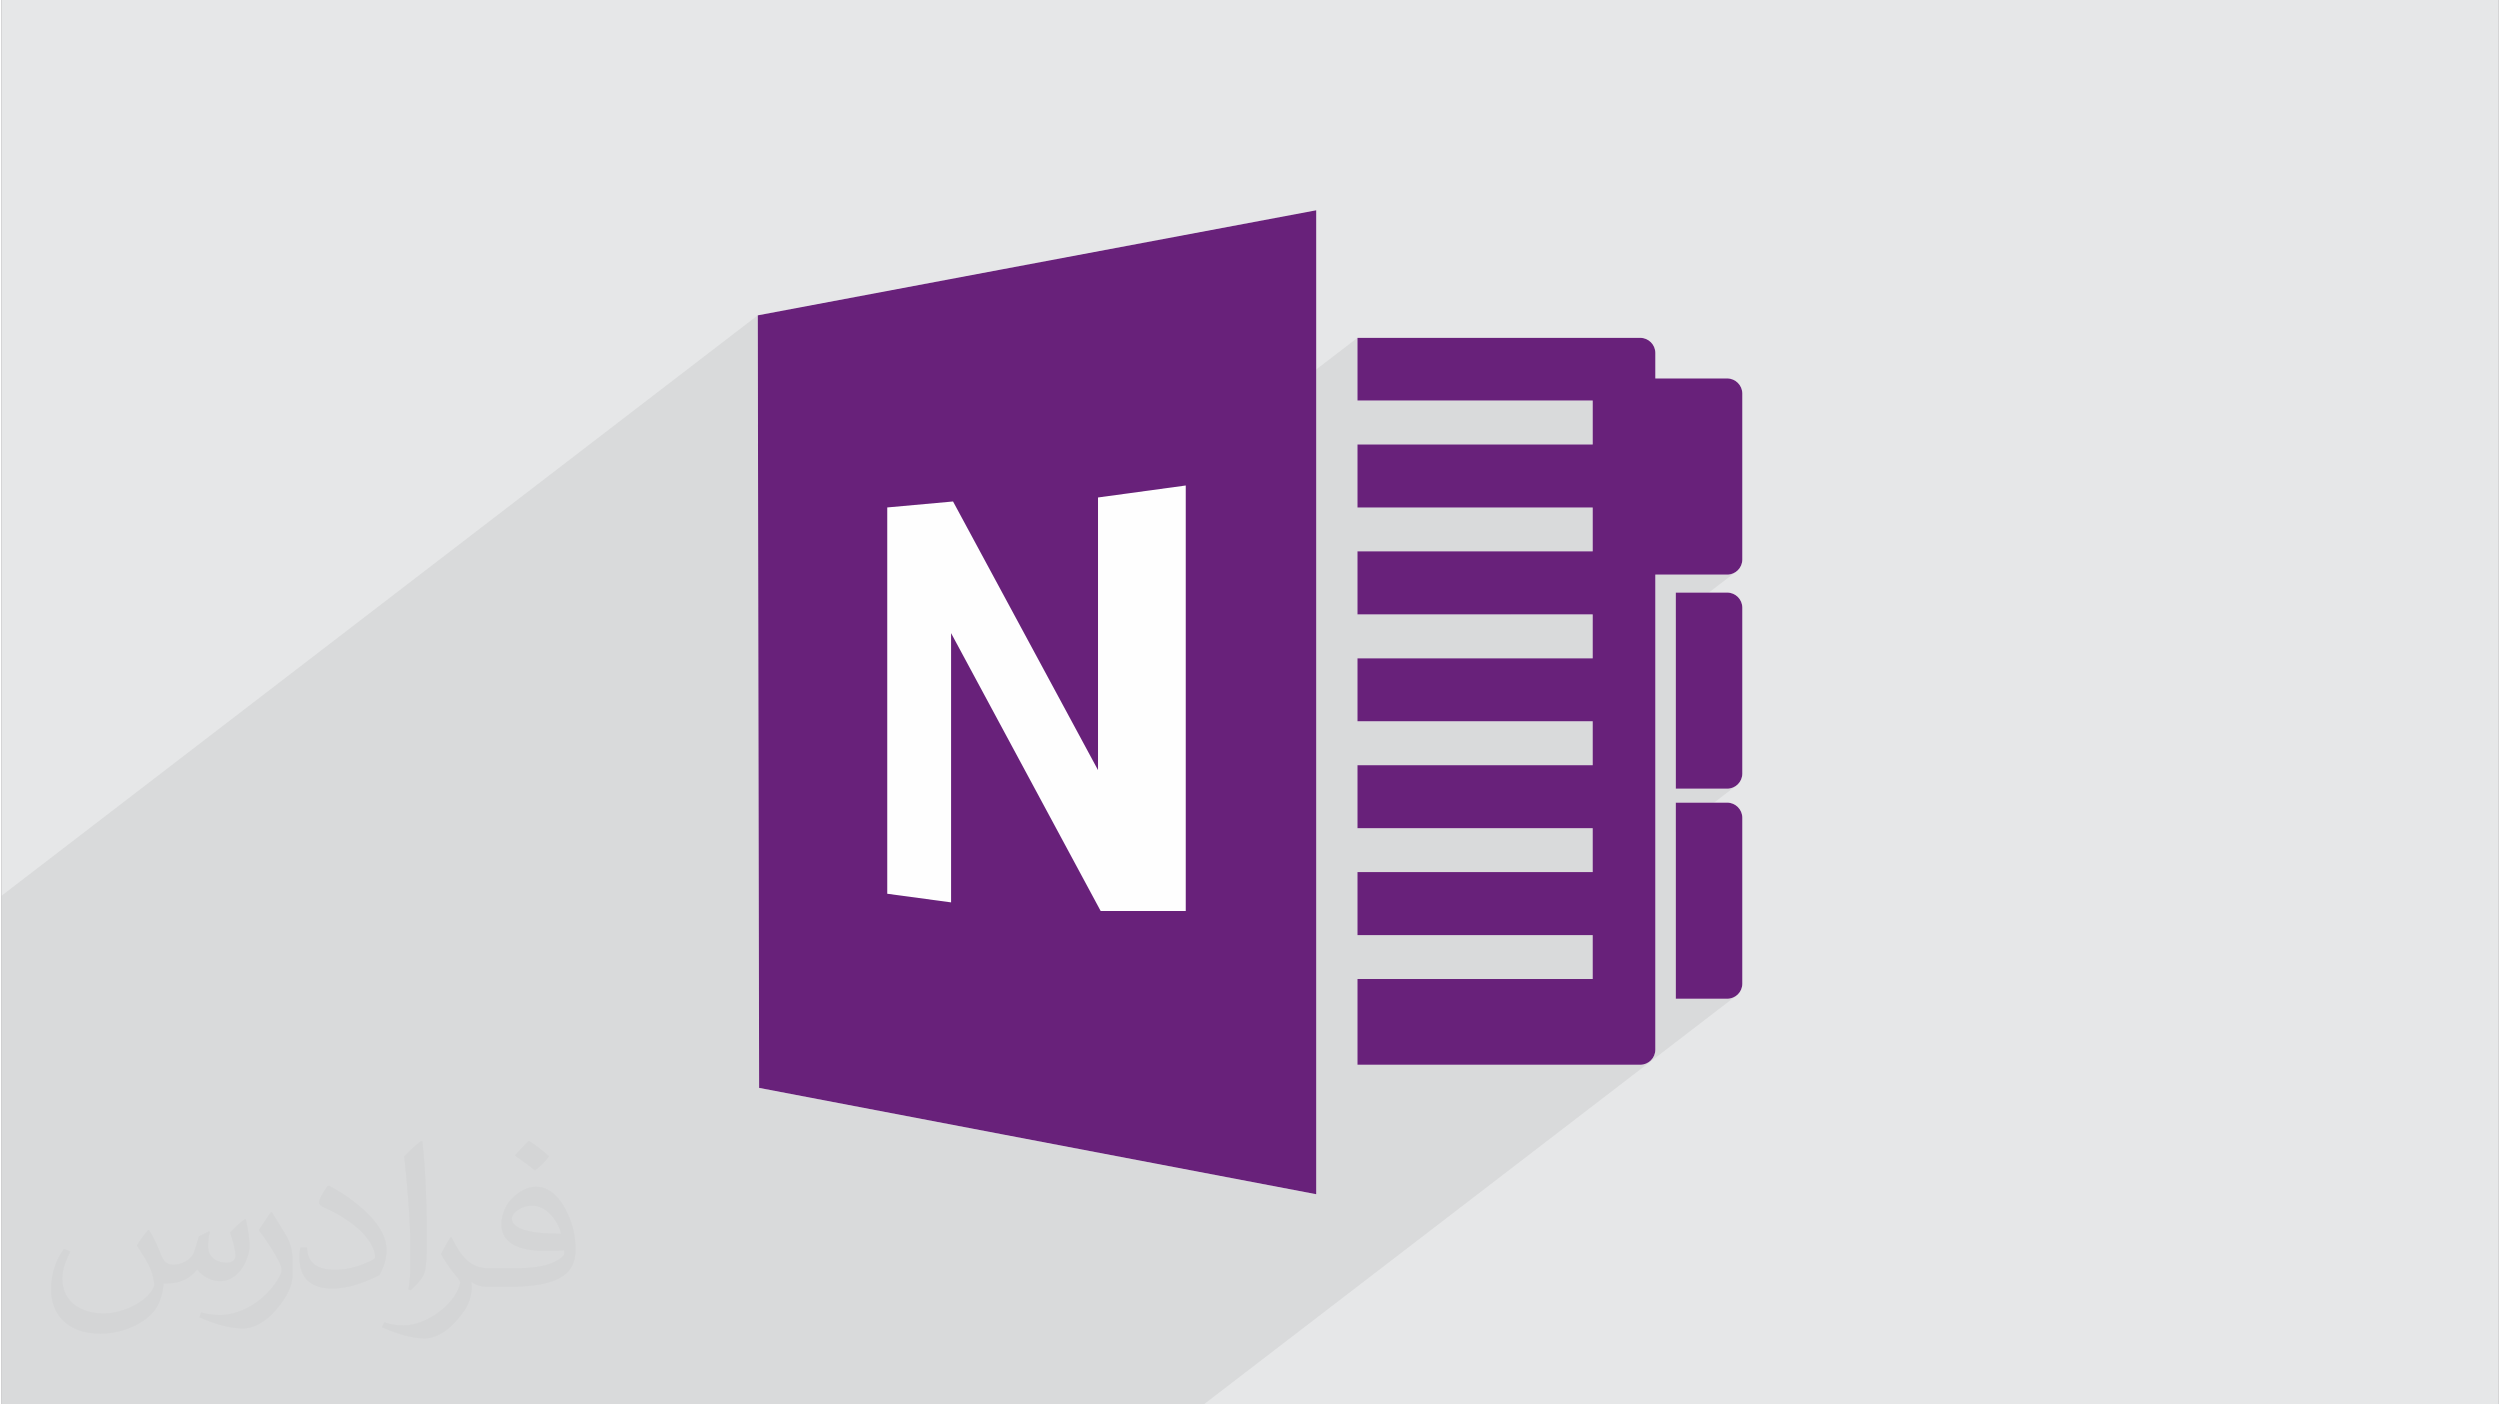 <?xml version="1.0" encoding="UTF-8"?>
<!DOCTYPE svg PUBLIC "-//W3C//DTD SVG 1.0//EN" "http://www.w3.org/TR/2001/REC-SVG-20010904/DTD/svg10.dtd">
<!-- Creator: CorelDRAW 2017 -->
<svg xmlns="http://www.w3.org/2000/svg" xml:space="preserve" width="356px" height="200px" version="1.0" shape-rendering="geometricPrecision" text-rendering="geometricPrecision" image-rendering="optimizeQuality" fill-rule="evenodd" clip-rule="evenodd"
viewBox="0 0 35600 20025"
 xmlns:xlink="http://www.w3.org/1999/xlink">
 <rect x="0" y="0" width="35600" height="20025" fill="#808080" stroke="none"/>
 <g id="Layer_x0020_1">
  <g id="_2032385595552">
   <path fill="#E6E7E8" d="M0 0l35600 0 0 20025 -35600 0 0 -20025z"/>
   <path fill="#373435" fill-opacity="0.031" d="M2102 17538c67,103 111,202 155,311 31,64 48,183 198,183 44,0 107,-14 163,-45 63,-33 111,-82 135,-159l61 -201 145 -72 10 10c-19,76 -24,148 -24,206 0,169 145,233 262,233 68,0 128,-33 128,-95 0,-81 -34,-216 -78,-338 68,-68 136,-136 214,-191l12 6c34,144 53,286 53,381 0,92 -41,195 -75,263 -70,132 -194,237 -344,237 -114,0 -240,-57 -327,-163l-5 0c-83,101 -209,194 -412,194l-63 0c-10,134 -39,229 -82,313 -122,237 -480,404 -817,404 -470,0 -705,-272 -705,-632 0,-223 72,-431 184,-577l92 37c-70,134 -116,261 -116,385 0,338 274,499 591,499 293,0 657,-188 722,-404 -24,-237 -114,-348 -250,-565 42,-72 95,-144 160,-220l13 0zm5414 -1273c99,62 196,136 290,221 -53,74 -118,142 -201,201 -94,-76 -189,-142 -286,-212 66,-74 131,-146 197,-210zm51 925c-160,0 -291,105 -291,183 0,167 320,219 702,217 -48,-196 -215,-400 -411,-400zm-359 894c208,0 390,-6 528,-41 155,-39 286,-118 286,-171 0,-15 0,-31 -5,-46 -87,9 -186,9 -274,9 -281,0 -496,-64 -581,-223 -22,-43 -36,-93 -36,-148 0,-153 65,-303 181,-406 97,-84 204,-138 313,-138 196,0 354,159 463,408 60,136 101,292 101,490 0,132 -36,243 -118,326 -153,148 -434,204 -865,204l-197 0 0 0 -51 0c-106,0 -184,-19 -244,-66l-10 0c2,24 5,49 5,72 0,97 -32,220 -97,319 -192,286 -400,410 -579,410 -182,0 -405,-70 -606,-161l36 -70c66,27 155,45 279,45 325,0 751,-313 804,-617 -12,-25 -33,-58 -65,-93 -94,-113 -155,-208 -211,-307 49,-95 92,-171 134,-239l16 -2c139,282 265,445 546,445l43 0 0 0 204 0zm-1406 299c24,-130 26,-276 26,-412l0 -202c0,-377 -48,-925 -87,-1281 68,-75 163,-161 238,-219l21 6c51,449 64,971 64,1450 0,126 -5,250 -17,340 -8,114 -73,200 -214,332l-31 -14zm-1447 -596c7,177 94,317 397,317 189,0 349,-49 526,-133 31,-15 48,-33 48,-50 0,-111 -84,-257 -228,-391 -138,-126 -322,-237 -494,-311 -58,-25 -77,-52 -77,-76 0,-52 68,-159 123,-235l20 -2c196,103 416,255 579,426 148,157 240,315 240,488 0,128 -39,250 -102,361 -216,109 -446,191 -674,191 -276,0 -465,-129 -465,-434 0,-33 0,-85 12,-151l95 0zm-500 -502l172 278c63,103 121,214 121,391l0 227c0,183 -117,379 -306,572 -147,132 -278,188 -399,188 -180,0 -386,-56 -623,-159l26 -70c76,21 163,37 270,37 341,-2 690,-251 850,-556 19,-35 27,-68 27,-91 0,-35 -20,-74 -34,-109 -87,-165 -184,-315 -291,-453 56,-88 111,-173 172,-257l15 2z"/>
   <path fill="#373435" fill-opacity="0.078" d="M24724 8156l-853 654 0 2435 733 0 43 -4 40 -13 37 -20 -853 655 0 2377 733 0 43 -4 40 -13 37 -19 -7585 5821 -14 0 -791 0 -1495 0 -58 0 -815 0 -730 0 -215 0 -225 0 -105 0 -260 0 -450 0 -553 0 -618 0 -198 0 -617 0 -553 0 -183 0 -435 0 -36 0 -161 0 -465 0 -153 0 -292 0 -261 0 -618 0 -197 0 -618 0 -553 0 -551 0 -67 0 -197 0 -444 0 -174 0 -189 0 -364 0 -815 0 -1171 0 -815 0 -683 0 0 -143 0 -227 0 -237 0 -326 0 -1529 0 -635 0 -4157 10781 -8275 1 172 0 173 0 172 1 173 0 172 0 173 1 172 0 173 0 172 0 173 1 172 0 173 0 172 1 173 0 172 0 172 0 173 1 172 0 173 0 172 1 172 0 173 0 172 1 172 0 13 1839 -1412 938 -85 584 1081 1483 -1138 892 -122 2807 -2154 0 894 3354 0 0 626 -1171 899 1171 0 0 625 -1171 899 1171 0 0 118 893 -685 1025 0 43 -5 40 -12 37 -20z"/>
   <path fill="#FEFEFE" d="M19332 4817l4032 0c118,0 215,97 215,215l0 364 1025 0c118,0 214,97 214,215l0 2367c0,118 -96,215 -214,215l-1025 0 0 6773c0,119 -97,215 -215,215l-4032 0 0 -1223 3354 0 0 -625 -3354 0 0 -899 3354 0 0 -626 -3354 0 0 -898 3354 0 0 -626 -3354 0 0 -898 3354 0 0 -626 -3354 0 0 -899 3354 0 0 -625 -3354 0 0 -899 3354 0 0 -626 -3354 0 0 -894zm4539 6627l733 0c118,0 214,97 214,215l0 2367c0,118 -96,214 -214,214l-733 0 0 -2796zm0 -2995l733 0c118,0 214,96 214,215l0 2366c0,118 -96,215 -214,215l-733 0 0 -2796zm-13090 -3953c1080,-204 2244,-422 3501,-659 1361,-256 2845,-535 4462,-839 0,2346 0,4690 0,7029 0,2336 0,4670 0,7000 -1613,-307 -3092,-590 -4451,-849 -1253,-240 -2415,-461 -3493,-667 -3,-1831 -6,-3665 -9,-5499 -3,-1836 -6,-3676 -10,-5516z"/>
   <path fill="#68217A" d="M19332 4817l4032 0c118,0 215,97 215,215l0 364 1025 0c118,0 215,97 215,215l0 2367c0,118 -97,215 -215,215l-1025 0 0 6773c0,119 -97,215 -215,215l-4032 0 0 -1223 3354 0 0 -625 -3354 0 0 -899 3354 0 0 -626 -3354 0 0 -898 3354 0 0 -626 -3354 0 0 -898 3354 0 0 -626 -3354 0 0 -899 3354 0 0 -625 -3354 0 0 -899 3354 0 0 -626 -3354 0 0 -894zm-8550 -321c1079,-204 2243,-422 3500,-659 1362,-256 2845,-535 4462,-839 0,2346 0,4690 0,7029 0,2336 0,4670 0,7000 -1613,-307 -3091,-590 -4451,-849 -1253,-240 -2415,-461 -3492,-667 -4,-1831 -7,-3665 -10,-5499 -3,-1836 -6,-3676 -9,-5516zm2784 2654l-938 85 0 5508 910 123 0 -3839 2133 3962 1213 0 0 -6067 -1251 171 0 3887 -2067 -3830zm10305 1299l733 0c118,0 215,96 215,215l0 2366c0,118 -97,215 -215,215l-733 0 0 -2796zm0 2995l733 0c118,0 215,97 215,215l0 2367c0,118 -97,214 -215,214l-733 0 0 -2796z"/>
  </g>
 </g>
</svg>
